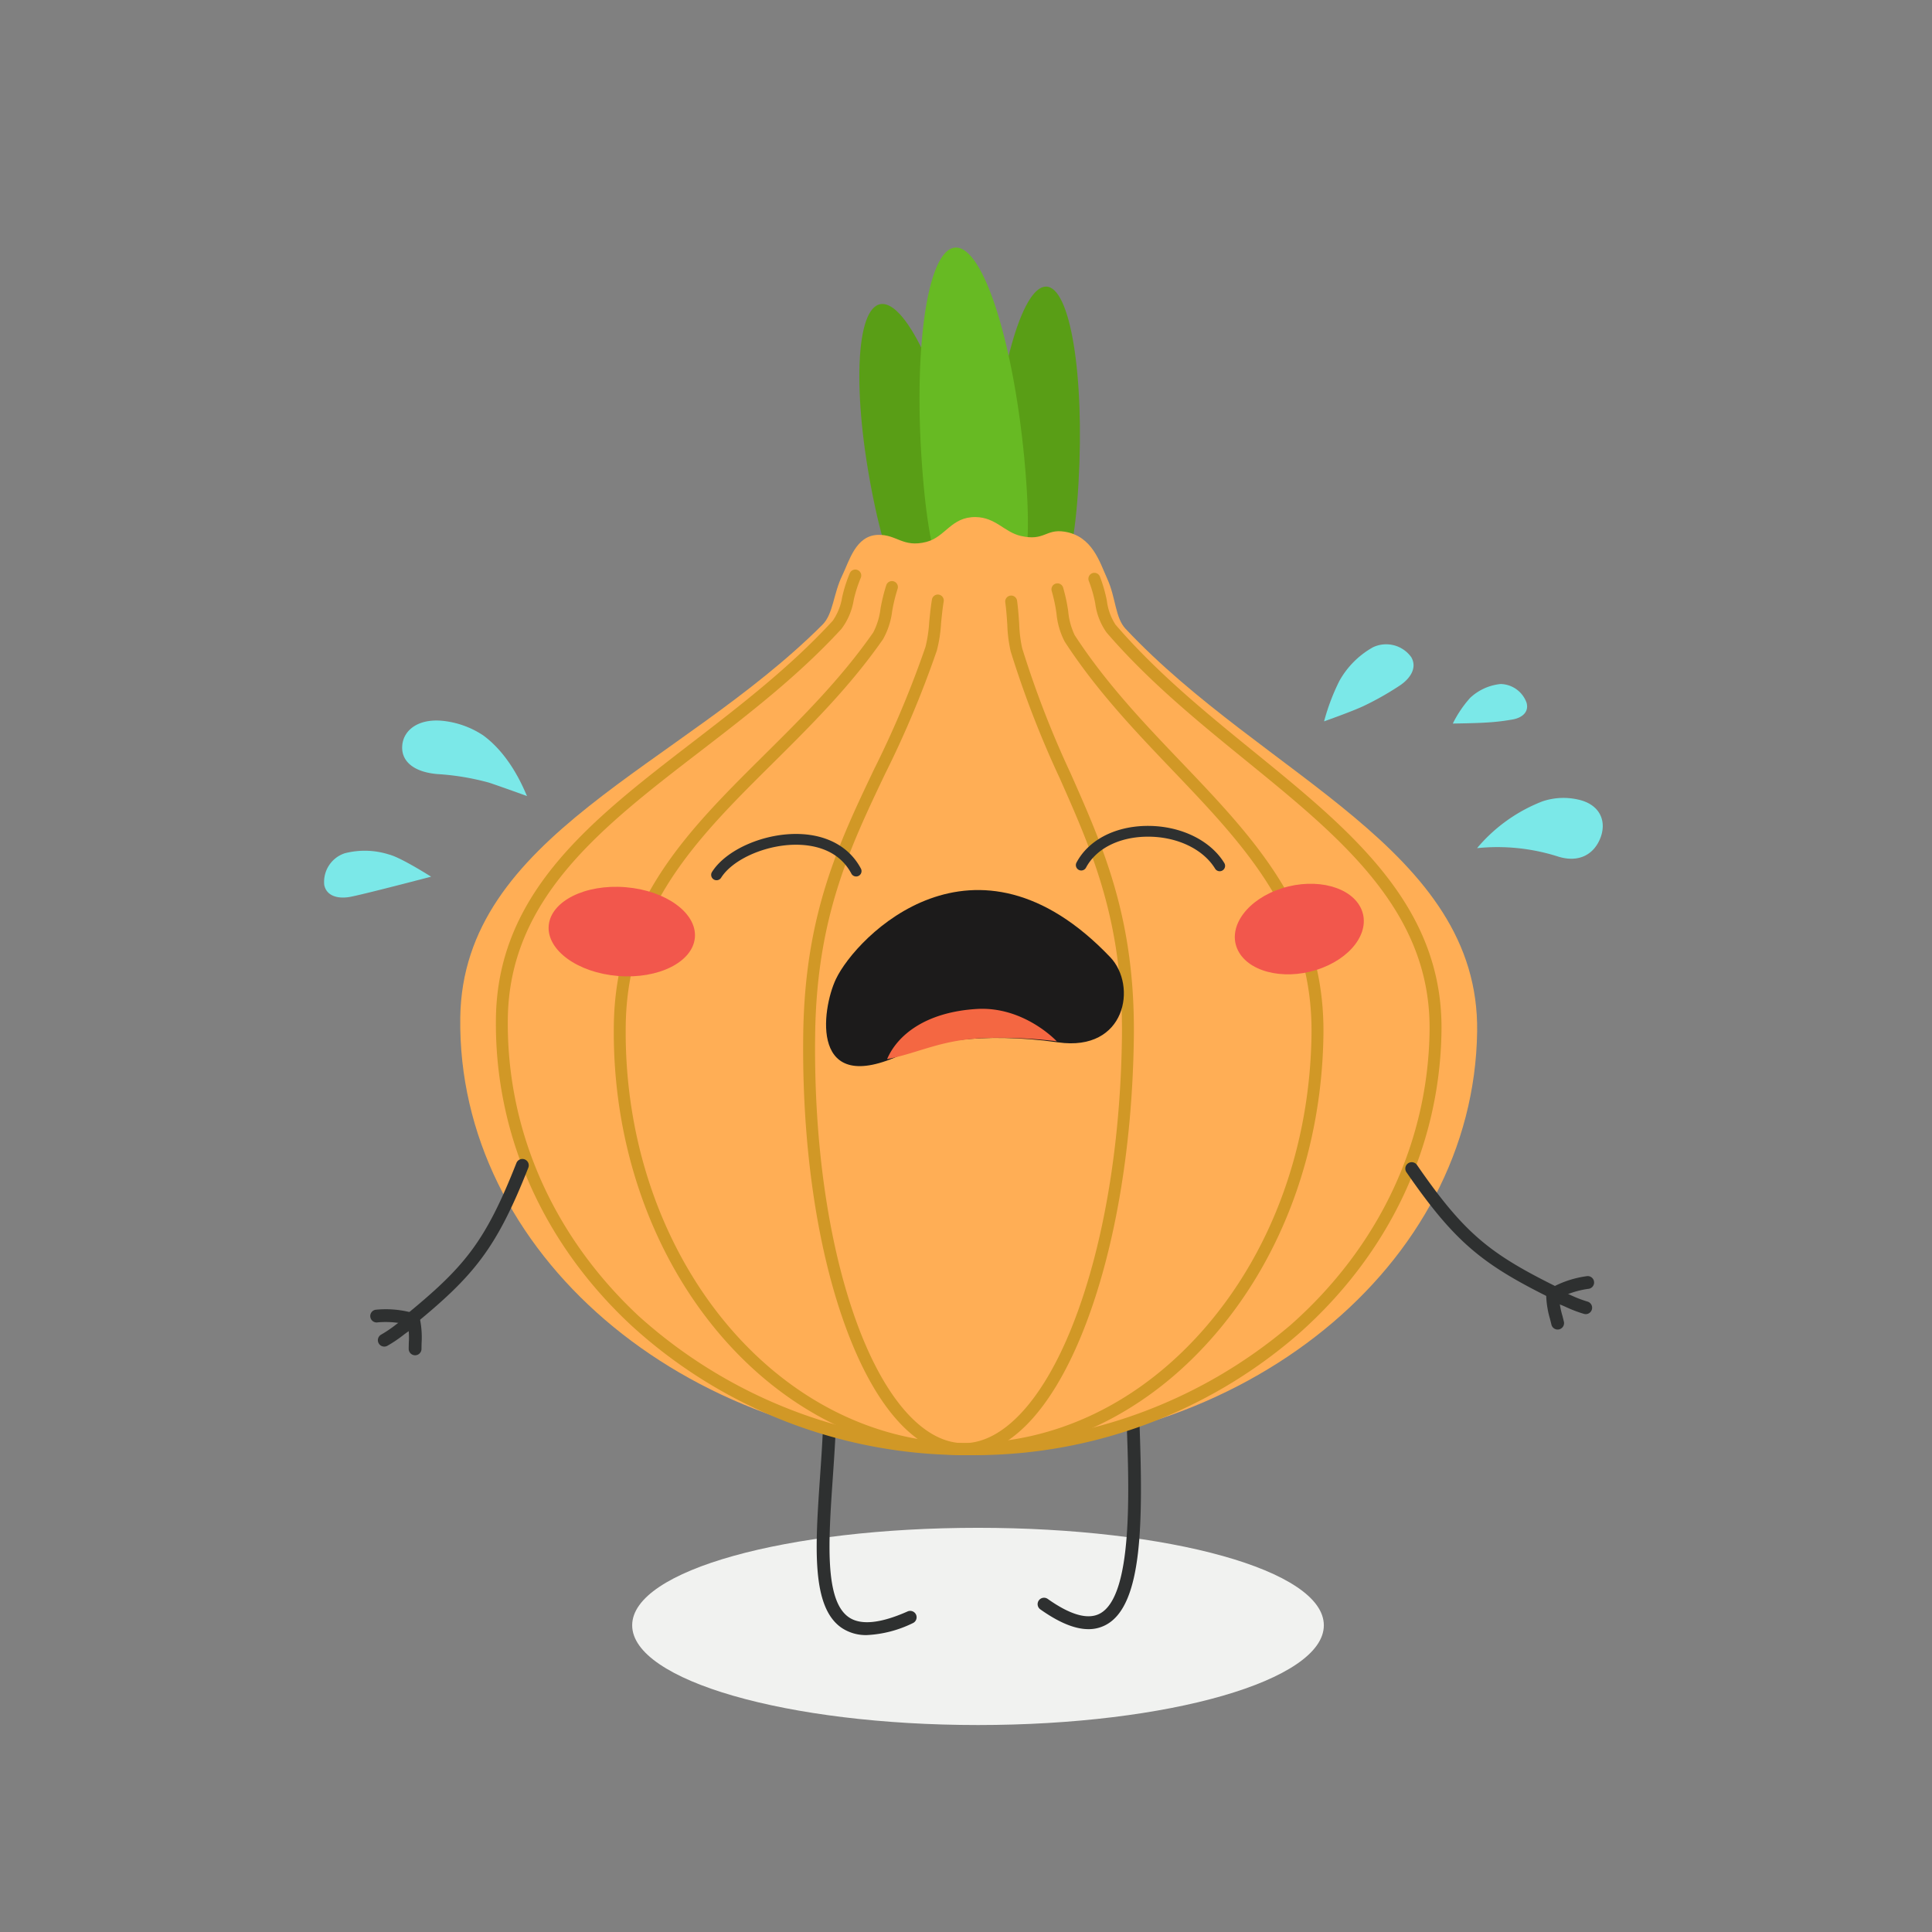 <svg xmlns="http://www.w3.org/2000/svg" width="278" height="278" viewBox="0 0 278 278">
  <rect x="0" y="0" width="278" height="278" fill="#808080" stroke="none"/>
  <defs>
    <style>
      .cls-1 {
        fill: #f1f2f0;
      }

      .cls-2 {
        fill: #2e3030;
      }

      .cls-3 {
        fill: #599e16;
      }

      .cls-4 {
        fill: #67ba23;
      }

      .cls-5 {
        fill: #ffae55;
      }

      .cls-6 {
        fill: #d19826;
      }

      .cls-7 {
        fill: #1c1b1b;
      }

      .cls-8 {
        fill: #f46742;
      }

      .cls-9 {
        fill: #f2574c;
      }

      .cls-10 {
        fill: #7be8e8;
      }

      .cls-11 {
        fill: none;
      }
    </style>
  </defs>
  <g id="Ebene_2" data-name="Ebene 2">
    <g id="Ebene_1-2" data-name="Ebene 1">
      <g>
        <g>
          <path class="cls-1" d="M190.49,233.868c0,7.926-22.279,14.351-49.762,14.351-27.483,0-49.762-6.425-49.762-14.351s22.279-14.027,49.762-14.027C168.211,219.841,190.49,225.942,190.49,233.868Z"/>
          <g>
            <path class="cls-2" d="M124.748,235.274a6.257,6.257,0,0,1-3.687-1.069c-4.346-3.042-3.753-11.679-3.066-21.681.155-2.258.316-4.592.417-6.887a.921.921,0,1,1,1.84.081c-.102,2.317-.263,4.663-.419,6.932-.622,9.051-1.209,17.601,2.284,20.045,1.709,1.196,4.562.918,8.481-.823a.921.921,0,1,1,.748,1.684A16.796,16.796,0,0,1,124.748,235.274Z"/>
            <path class="cls-2" d="M156.619,234.423c-1.95,0-4.239-.945-6.924-2.847a.921.921,0,1,1,1.065-1.503c3.274,2.321,5.804,3.028,7.519,2.101,4.747-2.564,4.2-17.614,3.837-27.573a.921.921,0,0,1,.887-.954.931.931,0,0,1,.954.887c.52,14.308.518,26.386-4.803,29.261A5.245,5.245,0,0,1,156.619,234.423Z"/>
            <g>
              <path class="cls-3" d="M139.022,70.267c3.055,15.03.055,15.321-3.636,15.706-3.695.386-6.687.72-9.74-14.311-3.057-15.03-2.544-27.529,1.153-27.914C130.492,43.363,135.961,55.235,139.022,70.267Z"/>
              <path class="cls-3" d="M155.186,69.578c-.904,15.678-3.728,15.678-7.215,15.705-3.488.027-6.314.07-5.414-15.607.903-15.678,4.46-28.412,7.947-28.437C153.989,41.211,156.085,53.9,155.186,69.578Z"/>
              <path class="cls-4" d="M147.543,67.665c1.495,17.945-1.81,18.123-5.882,18.369-4.071.247-7.371.474-8.866-17.473-1.498-17.943.592-32.691,4.666-32.937C141.532,35.375,146.046,49.721,147.543,67.665Z"/>
              <path class="cls-5" d="M161.951,90.468c-1.493-1.593-1.393-4.489-2.614-7.16-1.097-2.406-2.144-6.182-6.173-6.807-2.729-.422-2.858,1.404-6.292.613-2.359-.545-3.594-2.671-6.484-2.712-3.526-.048-4.336,2.874-7.093,3.575-3.387.863-4.233-1.09-6.958-1.014-3.22.088-4.134,3.776-5.134,5.822-1.294,2.64-1.296,5.547-2.849,7.099C97.759,110.468,66.587,120.203,66.228,146.431c-.462,33.737,31.919,61.537,72.325,62.088,40.405.554,73.534-26.349,73.996-60.085C212.909,122.195,181.877,111.725,161.951,90.468Z"/>
              <path class="cls-6" d="M139.595,209.384c-.351,0-.701-.003-1.053-.007a71.109,71.109,0,0,1-47.828-18.773c-12.708-11.878-19.582-27.541-19.354-44.102.247-18.112,13.845-28.58,28.242-39.663,6.934-5.338,14.105-10.858,20.213-17.505a8.18,8.18,0,0,0,1.368-3.424,20.662,20.662,0,0,1,1.105-3.45.857.857,0,1,1,1.563.704,19.029,19.029,0,0,0-1.007,3.168,9.39,9.39,0,0,1-1.767,4.161c-6.208,6.756-13.438,12.321-20.43,17.704-14.059,10.823-27.338,21.045-27.574,38.328-.221,16.072,6.46,31.281,18.811,42.826a71.146,71.146,0,0,0,93.844,1.285c12.662-11.202,19.756-26.223,19.976-42.295.235-17.2-12.685-27.717-26.364-38.851-6.918-5.63-14.071-11.453-20.126-18.49a9.3,9.3,0,0,1-1.618-4.173,18.569,18.569,0,0,0-.916-3.213.857.857,0,0,1,1.582-.662,20.186,20.186,0,0,1,1.009,3.506,8.094,8.094,0,0,0,1.243,3.424c5.956,6.922,13.049,12.695,19.909,18.279,14.01,11.403,27.243,22.174,26.996,40.204-.227,16.561-7.526,32.03-20.554,43.556A71.009,71.009,0,0,1,139.595,209.384Z"/>
              <path class="cls-6" d="M139.142,209.381c-.201,0-.4-.001-.601-.004-28.151-.385-50.677-28.141-50.216-61.871.242-17.649,10.625-27.947,21.619-38.85C115.37,103.275,120.981,97.711,125.656,91a10.006,10.006,0,0,0,1.043-3.418,25.29,25.29,0,0,1,.833-3.391.857.857,0,0,1,1.621.558,23.619,23.619,0,0,0-.772,3.162,10.958,10.958,0,0,1-1.319,4.068c-4.764,6.839-10.431,12.459-15.911,17.893-10.737,10.649-20.879,20.707-21.112,37.656-.449,32.785,21.319,59.76,48.525,60.133,13.152.172,25.603-5.815,35.071-16.88,9.506-11.11,14.862-25.991,15.08-41.902.231-16.872-9.581-27.143-19.968-38.018C163.365,105.226,157.797,99.397,153.2,92.324a10.886,10.886,0,0,1-1.183-4.075,23.149,23.149,0,0,0-.679-3.195.857.857,0,0,1,1.636-.513,24.805,24.805,0,0,1,.736,3.432,9.928,9.928,0,0,0,.929,3.418c4.51,6.939,10.021,12.709,15.351,18.288,10.636,11.135,20.682,21.652,20.442,39.225-.223,16.311-5.725,31.58-15.491,42.994C165.279,203.187,152.586,209.38,139.142,209.381Z"/>
              <path class="cls-6" d="M138.677,209.377c-.046,0-.091-0-.137-.001-6.503-.089-12.457-6.547-16.766-18.184-4.213-11.378-6.412-26.44-6.194-42.413.235-17.168,5.069-27.323,10.187-38.074a144.831,144.831,0,0,0,7.408-17.635,19.547,19.547,0,0,0,.528-3.516c.105-1.075.214-2.187.397-3.286a.857.857,0,1,1,1.691.281c-.173,1.042-.279,2.125-.381,3.172a19.963,19.963,0,0,1-.605,3.884,146.226,146.226,0,0,1-7.489,17.837c-5.035,10.577-9.791,20.567-10.021,37.36-.216,15.767,1.946,30.61,6.087,41.794,3.987,10.768,9.52,16.987,15.181,17.065.036 0.0.072.001.108.001,5.626.001,11.282-6.056,15.535-16.643,4.446-11.067,7.013-25.846,7.229-41.613.229-16.721-4.228-26.778-8.947-37.425a143.934,143.934,0,0,1-7.056-18.243,19.794,19.794,0,0,1-.489-3.868c-.072-1.055-.147-2.145-.293-3.198a.857.857,0,0,1,1.699-.235c.154,1.112.231,2.232.305,3.316a19.374,19.374,0,0,0,.423,3.5,142.586,142.586,0,0,0,6.979,18.035c4.797,10.824,9.328,21.048,9.094,38.144-.219,15.973-2.83,30.97-7.352,42.229C151.205,203.093,145.129,209.377,138.677,209.377Z"/>
            </g>
            <g>
              <g>
                <path class="cls-7" d="M120.277,140.893c2.923-6.171,19.971-23.626,39.477-3.161,3.914,4.107,2.252,13.636-7.483,12.257-11.164-1.582-18.97.057-22.39,1.678C116.477,158.023,118.209,145.258,120.277,140.893Z"/>
                <path class="cls-8" d="M152.063,149.837a67.136,67.136,0,0,0-10.162-.477c-6.447.204-9.468,2.092-14.26,3.049,1.481-3.475,5.542-6.765,12.871-7.224C147.351,144.758,152.063,149.837,152.063,149.837Z"/>
              </g>
              <path class="cls-9" d="M195.909,130.874c1.357,3.245-1.546,7.133-6.488,8.688-4.943,1.551-10.049.177-11.407-3.07-1.359-3.244,1.543-7.138,6.49-8.689C189.443,126.252,194.549,127.63,195.909,130.874Z"/>
              <path class="cls-9" d="M99.988,134.906c-.3,3.525-5.252,6.002-11.06,5.529-5.806-.473-10.272-3.716-9.973-7.243.302-3.527,5.254-6.003,11.061-5.53C95.823,128.135,100.288,131.379,99.988,134.906Z"/>
              <path class="cls-2" d="M103.108,126.66a.775.775,0,0,1-.655-1.19c2.052-3.25,7.597-5.648,12.633-5.461,4.043.151,7.165,1.916,8.79,4.971a.775.775,0,1,1-1.369.728c-1.736-3.264-5.026-4.059-7.479-4.15-4.456-.166-9.509,1.96-11.264,4.74A.775.775,0,0,1,103.108,126.66Z"/>
              <path class="cls-2" d="M175.506,125.365a.775.775,0,0,1-.662-.371c-1.785-2.921-5.739-4.724-10.078-4.597-3.899.116-7.076,1.779-8.497,4.449a.775.775,0,1,1-1.369-.729c1.686-3.168,5.357-5.138,9.82-5.271,4.885-.139,9.377,1.95,11.448,5.338a.776.776,0,0,1-.661,1.18Z"/>
            </g>
            <g>
              <path class="cls-2" d="M224.19,187.208a.918.918,0,0,1-.406-.095c-10.195-5.013-14.242-8.041-21.408-18.438a.921.921,0,0,1,1.517-1.045c6.982,10.131,10.687,12.905,20.703,17.83a.921.921,0,0,1-.407,1.748Z"/>
              <g>
                <path class="cls-2" d="M224.057,186.827a.921.921,0,0,1-.508-1.69,14.552,14.552,0,0,1,4.865-1.516.921.921,0,0,1,.088,1.84,13.206,13.206,0,0,0-3.938,1.214A.917.917,0,0,1,224.057,186.827Z"/>
                <path class="cls-2" d="M228.173,189.093a.922.922,0,0,1-.236-.031,18.846,18.846,0,0,1-2.519-.95,13.32,13.32,0,0,0-1.891-.72.921.921,0,0,1,.411-1.795,14.209,14.209,0,0,1,2.209.824,17.604,17.604,0,0,0,2.26.861.921.921,0,0,1-.235,1.812Z"/>
                <path class="cls-2" d="M224.134,191.311a.921.921,0,0,1-.896-.709c-.062-.261-.128-.52-.193-.778a13.334,13.334,0,0,1-.564-3.695.921.921,0,0,1,.921-.897l.024 0a.921.921,0,0,1,.897.945,11.751,11.751,0,0,0,.508,3.194c.068.268.136.536.2.806a.923.923,0,0,1-.897,1.134Z"/>
              </g>
            </g>
            <g>
              <path class="cls-2" d="M58.75,191.028a.921.921,0,0,1-.583-1.634c8.645-7.06,11.627-10.6,16.14-22.046a.921.921,0,0,1,1.714.676c-4.632,11.747-7.89,15.61-16.689,22.797A.917.917,0,0,1,58.75,191.028Z"/>
              <g>
                <path class="cls-2" d="M58.795,190.628a.919.919,0,0,1-.32-.058,13.186,13.186,0,0,0-4.111-.293.921.921,0,1,1-.33-1.813,14.556,14.556,0,0,1,5.081.378.921.921,0,0,1-.321,1.785Z"/>
                <path class="cls-2" d="M55.297,193.764a.921.921,0,0,1-.431-1.736A17.614,17.614,0,0,0,56.873,190.679a14.228,14.228,0,0,1,1.966-1.301.921.921,0,1,1,.806,1.656,13.334,13.334,0,0,0-1.679,1.128,18.854,18.854,0,0,1-2.239,1.495A.915.915,0,0,1,55.297,193.764Z"/>
                <path class="cls-2" d="M59.731,195.013h-.005a.921.921,0,0,1-.917-.926c.001-.277.007-.554.013-.83a11.747,11.747,0,0,0-.227-3.227.921.921,0,0,1,1.783-.463,13.328,13.328,0,0,1,.285,3.727c-.005.267-.011.534-.012.802A.921.921,0,0,1,59.731,195.013Z"/>
              </g>
            </g>
          </g>
          <g>
            <path class="cls-10" d="M203.074,94.569a4.44,4.44,0,0,0-5.505-1.437,12.523,12.523,0,0,0-4.858,4.878,30.629,30.629,0,0,0-2.185,5.787s4.023-1.421,5.71-2.218a42.582,42.582,0,0,0,5.225-2.964C202.927,97.625,203.95,96.093,203.074,94.569Z"/>
            <path class="cls-10" d="M219.661,101.119a4.046,4.046,0,0,0-3.747-2.693,7.505,7.505,0,0,0-4.369,1.988,16.388,16.388,0,0,0-2.496,3.7s3.525-.051,4.786-.146a30.081,30.081,0,0,0,3.95-.466C219.022,103.244,220.03,102.466,219.661,101.119Z"/>
            <path class="cls-10" d="M230.21,120.76c1.056-2.458.117-4.991-3.118-5.706a9.483,9.483,0,0,0-5.131.25,23.253,23.253,0,0,0-9.422,6.738,28.704,28.704,0,0,1,11.653,1.208C226.964,124.125,229.186,123.14,230.21,120.76Z"/>
            <path class="cls-10" d="M57.882,107.25c.205-2.341,2.558-4.036,6.36-3.459a12.923,12.923,0,0,1,5.283,2.022c4.347,3.178,6.193,8.689,6.328,8.739-.001-.001-3.927-1.419-5.483-1.934a36.333,36.333,0,0,0-7.473-1.237C59.504,111.081,57.684,109.518,57.882,107.25Z"/>
            <path class="cls-10" d="M46.659,127.353a4.338,4.338,0,0,1,2.922-4.566,11.482,11.482,0,0,1,6.403.173c1.69.415,6.049,3.189,6.049,3.189s-10.031,2.63-11.738,2.92C48.663,129.346,47,128.965,46.659,127.353Z"/>
          </g>
        </g>
        <rect class="cls-11" width="278" height="278"/>
      </g>
    </g>
  </g>
</svg>
